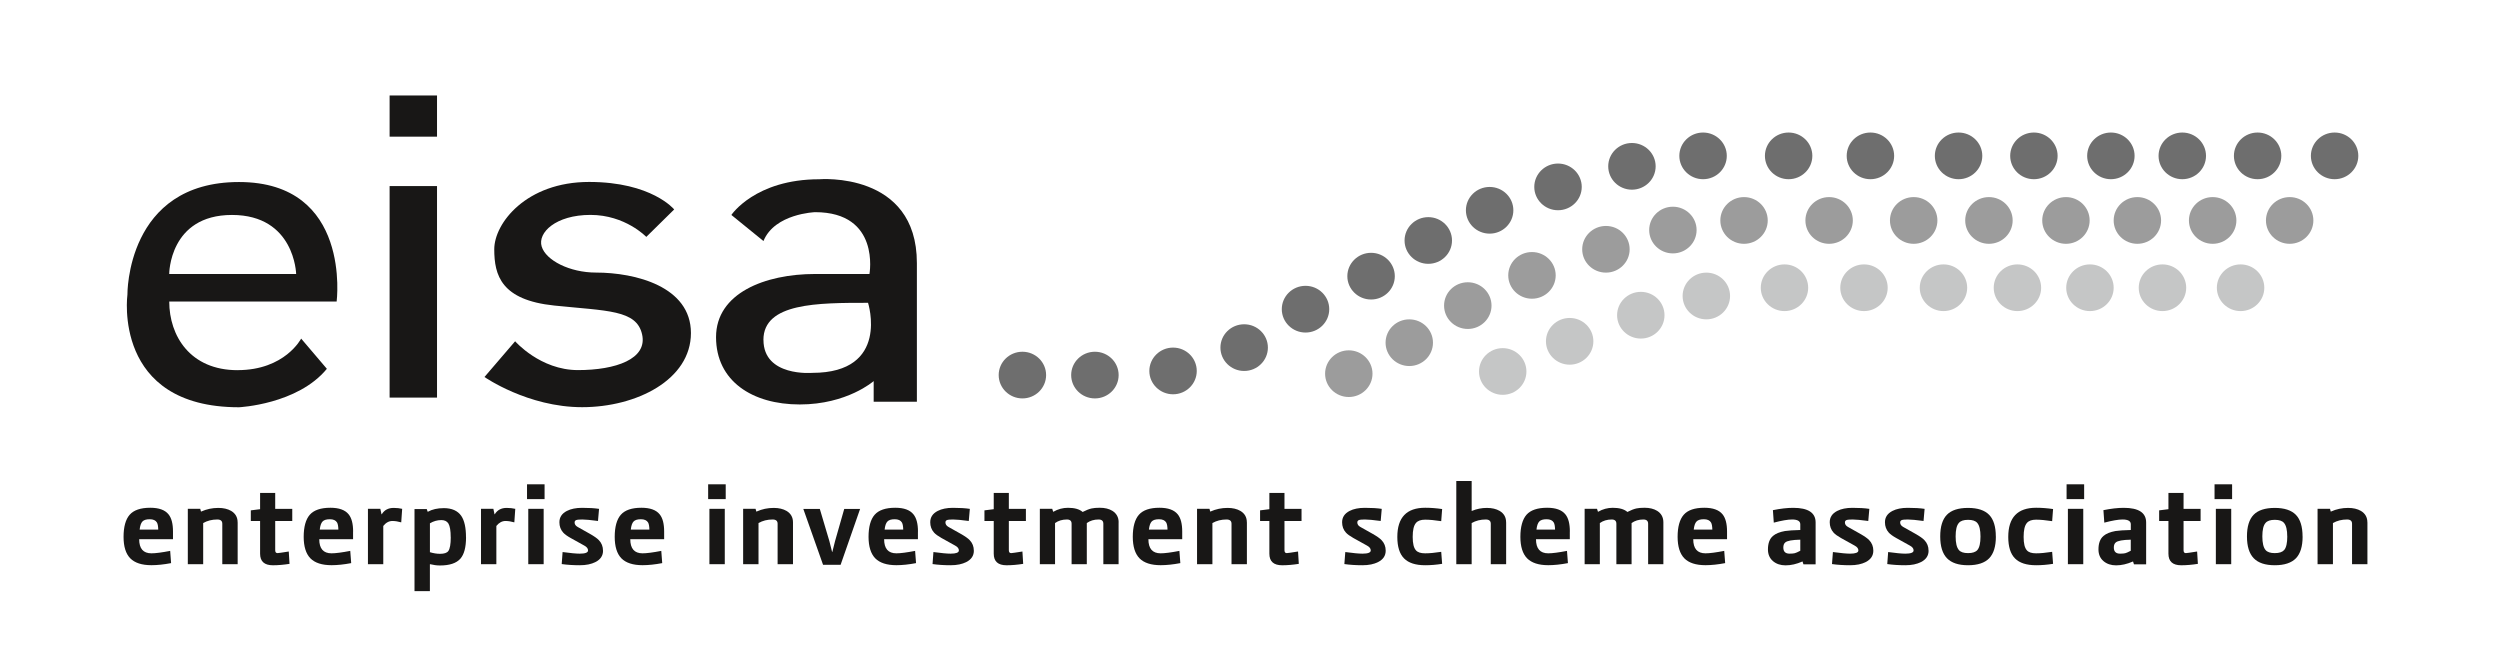<svg width="158" height="42" viewBox="0 0 158 42" fill="none" xmlns="http://www.w3.org/2000/svg">
<path d="M10.933 33.595V34.079H8.796C8.796 34.672 9.053 34.97 9.571 34.97C9.831 34.97 10.227 34.918 10.755 34.816L10.813 35.589C10.357 35.676 9.943 35.72 9.571 35.72C8.963 35.72 8.517 35.574 8.233 35.286C7.949 34.996 7.809 34.541 7.809 33.925C7.809 33.308 7.936 32.827 8.196 32.532C8.454 32.239 8.889 32.09 9.497 32.09C10.041 32.09 10.426 32.228 10.649 32.505C10.84 32.738 10.933 33.101 10.933 33.593M10.001 33.472C9.996 33.261 9.969 33.112 9.919 33.023C9.836 32.884 9.685 32.816 9.462 32.816C9.239 32.816 9.091 32.864 9 32.96C8.913 33.054 8.852 33.224 8.825 33.472H10.001Z" fill="#181716"/>
<path d="M15.02 33.013V35.657H14.049V33.101C14.049 32.921 13.943 32.832 13.733 32.832C13.399 32.832 13.101 32.908 12.841 33.057V35.657H11.87V32.158H12.655L12.703 32.333L12.727 32.325C13.059 32.176 13.417 32.1 13.799 32.1C14.12 32.1 14.391 32.163 14.609 32.289C14.88 32.451 15.018 32.691 15.018 33.013" fill="#181716"/>
<path d="M18.471 32.926H17.393V34.774C17.393 34.897 17.441 34.957 17.539 34.957C17.59 34.957 17.826 34.923 18.25 34.855L18.298 35.636C17.929 35.694 17.576 35.725 17.247 35.725C16.708 35.725 16.438 35.482 16.438 34.993V32.926H15.851V32.255L16.438 32.181V31.152H17.393V32.16H18.471V32.926Z" fill="#181716"/>
<path d="M22.314 33.595V34.079H20.177C20.177 34.672 20.435 34.97 20.952 34.97C21.212 34.97 21.608 34.918 22.136 34.816L22.195 35.589C21.738 35.676 21.324 35.72 20.955 35.72C20.347 35.72 19.901 35.574 19.617 35.286C19.336 34.996 19.193 34.541 19.193 33.925C19.193 33.308 19.32 32.827 19.58 32.532C19.838 32.239 20.273 32.09 20.881 32.09C21.425 32.09 21.81 32.228 22.033 32.505C22.224 32.738 22.317 33.101 22.317 33.593M21.385 33.472C21.38 33.261 21.353 33.112 21.303 33.023C21.22 32.884 21.069 32.816 20.846 32.816C20.623 32.816 20.475 32.864 20.384 32.96C20.294 33.054 20.236 33.224 20.209 33.472H21.385Z" fill="#181716"/>
<path d="M25.417 32.158L25.358 33.013C25.154 32.955 24.968 32.926 24.798 32.926C24.583 32.926 24.39 33.031 24.223 33.24V35.657H23.254V32.158H24.037L24.111 32.5H24.127C24.289 32.234 24.541 32.1 24.878 32.1C25.075 32.1 25.255 32.119 25.417 32.158Z" fill="#181716"/>
<path d="M29.454 33.956C29.454 34.586 29.334 35.035 29.098 35.307C28.843 35.595 28.413 35.738 27.808 35.738C27.604 35.738 27.394 35.71 27.184 35.657L27.169 35.665V37.359H26.197V32.174H26.972L27.028 32.341H27.044C27.317 32.189 27.651 32.114 28.052 32.114C28.557 32.114 28.923 32.278 29.151 32.602C29.353 32.9 29.451 33.35 29.451 33.953M28.485 33.956C28.485 33.543 28.437 33.253 28.339 33.086C28.246 32.939 28.097 32.869 27.893 32.869C27.638 32.869 27.399 32.937 27.171 33.073V34.899C27.394 34.967 27.606 35.001 27.813 35.001C28.074 35.001 28.246 34.944 28.334 34.826C28.434 34.685 28.488 34.395 28.488 33.956" fill="#181716"/>
<path d="M32.565 32.158L32.506 33.013C32.302 32.955 32.116 32.926 31.946 32.926C31.731 32.926 31.537 33.031 31.37 33.24V35.657H30.399V32.158H31.182L31.253 32.5H31.269C31.431 32.234 31.683 32.1 32.02 32.1C32.217 32.1 32.397 32.119 32.559 32.158" fill="#181716"/>
<path d="M34.417 31.544H33.308V30.608H34.417V31.544ZM34.359 35.657H33.387V32.158H34.359V35.657Z" fill="#181716"/>
<path d="M38.112 34.803C38.112 35.119 37.953 35.357 37.637 35.519C37.374 35.655 37.045 35.723 36.641 35.723C36.238 35.723 35.848 35.699 35.5 35.649L35.556 34.889C36.052 34.957 36.413 34.991 36.641 34.991C36.984 34.991 37.159 34.925 37.164 34.795C37.169 34.672 37.09 34.568 36.928 34.481L36.063 34C35.845 33.878 35.691 33.765 35.598 33.663C35.434 33.483 35.354 33.263 35.354 33.007C35.354 32.691 35.511 32.453 35.827 32.291C36.081 32.16 36.402 32.095 36.79 32.095C37.22 32.095 37.576 32.116 37.86 32.16L37.793 32.926C37.337 32.864 37.005 32.832 36.798 32.832C36.602 32.832 36.474 32.845 36.41 32.871C36.347 32.9 36.315 32.947 36.315 33.02C36.315 33.138 36.381 33.232 36.511 33.305L37.278 33.736C37.554 33.893 37.745 34.026 37.849 34.139C38.022 34.319 38.109 34.539 38.109 34.803" fill="#181716"/>
<path d="M41.974 33.595V34.079H39.834C39.834 34.672 40.094 34.97 40.609 34.97C40.87 34.97 41.265 34.918 41.793 34.816L41.852 35.589C41.395 35.676 40.981 35.72 40.609 35.72C40.002 35.72 39.556 35.574 39.272 35.286C38.99 34.996 38.85 34.541 38.85 33.925C38.85 33.308 38.977 32.827 39.237 32.532C39.495 32.239 39.93 32.09 40.538 32.09C41.082 32.09 41.467 32.228 41.69 32.505C41.881 32.738 41.974 33.101 41.974 33.593M41.042 33.472C41.037 33.261 41.01 33.112 40.96 33.023C40.877 32.884 40.726 32.816 40.503 32.816C40.28 32.816 40.132 32.864 40.041 32.96C39.951 33.054 39.893 33.224 39.866 33.472H41.042Z" fill="#181716"/>
<path d="M45.865 31.544H44.755V30.608H45.865V31.544ZM45.806 35.657H44.835V32.158H45.806V35.657Z" fill="#181716"/>
<path d="M50.117 33.013V35.657H49.145V33.101C49.145 32.921 49.039 32.832 48.83 32.832C48.495 32.832 48.198 32.908 47.938 33.057V35.657H46.966V32.158H47.752L47.8 32.333L47.826 32.325C48.158 32.176 48.516 32.1 48.899 32.1C49.22 32.1 49.49 32.163 49.708 32.289C49.979 32.451 50.117 32.691 50.117 33.013Z" fill="#181716"/>
<path d="M54.358 32.166L53.127 35.694H52.017L50.77 32.166H51.813L52.418 34.204L52.588 34.881H52.604L52.776 34.196L53.355 32.166H54.358Z" fill="#181716"/>
<path d="M58.013 33.595V34.079H55.877C55.877 34.672 56.134 34.97 56.652 34.97C56.912 34.97 57.307 34.918 57.835 34.816L57.894 35.589C57.437 35.676 57.023 35.72 56.654 35.72C56.046 35.72 55.6 35.574 55.316 35.286C55.035 34.996 54.892 34.541 54.892 33.925C54.892 33.308 55.019 32.827 55.279 32.532C55.537 32.239 55.972 32.09 56.58 32.09C57.124 32.09 57.506 32.228 57.729 32.505C57.92 32.738 58.016 33.101 58.016 33.593M57.084 33.472C57.079 33.261 57.052 33.112 57.002 33.023C56.92 32.884 56.768 32.816 56.545 32.816C56.322 32.816 56.174 32.864 56.084 32.96C55.993 33.054 55.935 33.224 55.908 33.472H57.084Z" fill="#181716"/>
<path d="M61.548 34.803C61.548 35.119 61.389 35.357 61.073 35.519C60.813 35.655 60.481 35.723 60.078 35.723C59.675 35.723 59.285 35.699 58.937 35.649L58.992 34.889C59.489 34.957 59.85 34.991 60.078 34.991C60.42 34.991 60.596 34.925 60.601 34.795C60.606 34.672 60.527 34.568 60.365 34.481L59.499 34C59.282 33.878 59.128 33.765 59.035 33.663C58.873 33.483 58.791 33.263 58.791 33.007C58.791 32.691 58.947 32.453 59.263 32.291C59.518 32.16 59.839 32.095 60.224 32.095C60.654 32.095 61.01 32.116 61.294 32.16L61.227 32.926C60.771 32.864 60.439 32.832 60.232 32.832C60.036 32.832 59.908 32.845 59.844 32.871C59.781 32.9 59.752 32.947 59.752 33.02C59.752 33.138 59.818 33.232 59.948 33.305L60.715 33.736C60.991 33.893 61.182 34.026 61.286 34.139C61.458 34.319 61.546 34.539 61.546 34.803" fill="#181716"/>
<path d="M64.837 32.926H63.759V34.774C63.759 34.897 63.807 34.957 63.905 34.957C63.956 34.957 64.192 34.923 64.617 34.855L64.665 35.636C64.296 35.694 63.943 35.725 63.613 35.725C63.075 35.725 62.804 35.482 62.804 34.993V32.926H62.217V32.255L62.804 32.181V31.152H63.759V32.16H64.837V32.926Z" fill="#181716"/>
<path d="M70.695 33.013V35.657H69.731V33.101C69.731 32.921 69.631 32.832 69.429 32.832C69.139 32.832 68.893 32.908 68.686 33.057V35.657H67.725V33.101C67.725 32.921 67.627 32.832 67.43 32.832C67.138 32.832 66.886 32.908 66.679 33.057V35.657H65.718V32.158H66.501L66.56 32.341H66.576C66.865 32.176 67.17 32.093 67.497 32.093C67.911 32.093 68.219 32.179 68.42 32.354H68.428C68.646 32.242 68.834 32.168 68.991 32.134C69.116 32.106 69.288 32.09 69.506 32.09C69.827 32.09 70.092 32.155 70.305 32.286C70.565 32.451 70.698 32.694 70.698 33.01" fill="#181716"/>
<path d="M74.716 33.595V34.079H72.579C72.579 34.672 72.837 34.97 73.354 34.97C73.615 34.97 74.01 34.918 74.538 34.816L74.597 35.589C74.14 35.676 73.726 35.72 73.354 35.72C72.747 35.72 72.301 35.574 72.017 35.286C71.735 34.996 71.592 34.541 71.592 33.925C71.592 33.308 71.719 32.827 71.98 32.532C72.237 32.239 72.672 32.09 73.28 32.09C73.824 32.09 74.206 32.228 74.432 32.505C74.623 32.738 74.716 33.101 74.716 33.593M73.787 33.472C73.782 33.261 73.755 33.112 73.705 33.023C73.623 32.884 73.471 32.816 73.248 32.816C73.025 32.816 72.877 32.864 72.786 32.96C72.696 33.054 72.638 33.224 72.611 33.472H73.787Z" fill="#181716"/>
<path d="M78.804 33.013V35.657H77.832V33.101C77.832 32.921 77.726 32.832 77.516 32.832C77.182 32.832 76.885 32.908 76.624 33.057V35.657H75.653V32.158H76.439L76.487 32.333L76.51 32.325C76.842 32.176 77.201 32.1 77.583 32.1C77.904 32.1 78.175 32.163 78.392 32.289C78.666 32.451 78.801 32.691 78.801 33.013" fill="#181716"/>
<path d="M82.257 32.926H81.179V34.774C81.179 34.897 81.227 34.957 81.325 34.957C81.376 34.957 81.612 34.923 82.036 34.855L82.084 35.636C81.715 35.694 81.362 35.725 81.033 35.725C80.494 35.725 80.224 35.482 80.224 34.993V32.926H79.637V32.255L80.224 32.181V31.152H81.179V32.16H82.257V32.926Z" fill="#181716"/>
<path d="M87.576 34.803C87.576 35.119 87.417 35.357 87.101 35.519C86.841 35.655 86.509 35.723 86.105 35.723C85.702 35.723 85.312 35.699 84.964 35.649L85.022 34.889C85.516 34.957 85.88 34.991 86.108 34.991C86.451 34.991 86.626 34.925 86.631 34.795C86.636 34.672 86.557 34.568 86.395 34.481L85.529 34C85.312 33.878 85.158 33.765 85.065 33.663C84.9 33.483 84.821 33.263 84.821 33.007C84.821 32.691 84.98 32.453 85.293 32.291C85.548 32.16 85.869 32.095 86.257 32.095C86.687 32.095 87.042 32.116 87.326 32.16L87.26 32.926C86.803 32.864 86.472 32.832 86.265 32.832C86.068 32.832 85.941 32.845 85.877 32.871C85.814 32.9 85.782 32.947 85.782 33.02C85.782 33.138 85.845 33.232 85.978 33.305L86.745 33.736C87.021 33.893 87.212 34.026 87.316 34.139C87.488 34.319 87.576 34.539 87.576 34.803Z" fill="#181716"/>
<path d="M91.143 35.634C90.774 35.694 90.416 35.723 90.073 35.723C89.466 35.723 89.02 35.579 88.736 35.291C88.452 35.004 88.311 34.552 88.311 33.932C88.311 32.704 88.898 32.09 90.073 32.09C90.405 32.09 90.761 32.116 91.143 32.171L91.085 32.937C90.676 32.874 90.336 32.843 90.068 32.843C89.8 32.843 89.601 32.913 89.487 33.054C89.349 33.214 89.282 33.506 89.282 33.932C89.282 34.358 89.352 34.628 89.487 34.779C89.596 34.907 89.789 34.97 90.068 34.97C90.347 34.97 90.676 34.939 91.085 34.876L91.143 35.634Z" fill="#181716"/>
<path d="M95.188 33.013V35.657H94.217V33.101C94.217 32.921 94.111 32.832 93.901 32.832C93.566 32.832 93.269 32.908 93.009 33.057V35.657H92.038V30.399H93.009V32.289H93.025C93.325 32.163 93.641 32.1 93.967 32.1C94.294 32.1 94.559 32.163 94.777 32.289C95.05 32.451 95.186 32.691 95.186 33.013" fill="#181716"/>
<path d="M99.212 33.595V34.079H97.075C97.075 34.672 97.333 34.97 97.85 34.97C98.11 34.97 98.506 34.918 99.034 34.816L99.093 35.589C98.636 35.676 98.222 35.72 97.853 35.72C97.243 35.72 96.799 35.574 96.513 35.286C96.231 34.996 96.088 34.541 96.088 33.925C96.088 33.308 96.218 32.827 96.475 32.532C96.736 32.239 97.168 32.09 97.779 32.09C98.323 32.09 98.705 32.228 98.931 32.505C99.122 32.738 99.215 33.101 99.215 33.593M98.28 33.472C98.275 33.261 98.248 33.112 98.198 33.023C98.116 32.884 97.964 32.816 97.742 32.816C97.519 32.816 97.37 32.864 97.28 32.96C97.192 33.054 97.131 33.224 97.105 33.472H98.28Z" fill="#181716"/>
<path d="M105.125 33.013V35.657H104.162V33.101C104.162 32.921 104.061 32.832 103.859 32.832C103.57 32.832 103.323 32.908 103.116 33.057V35.657H102.155V33.101C102.155 32.921 102.057 32.832 101.861 32.832C101.569 32.832 101.317 32.908 101.11 33.057V35.657H100.149V32.158H100.932L100.99 32.341H101.006C101.293 32.176 101.601 32.093 101.927 32.093C102.341 32.093 102.649 32.179 102.848 32.354H102.856C103.074 32.242 103.262 32.168 103.419 32.134C103.543 32.106 103.716 32.09 103.934 32.09C104.255 32.09 104.52 32.155 104.733 32.286C104.995 32.451 105.125 32.694 105.125 33.01" fill="#181716"/>
<path d="M109.149 33.595V34.079H107.013C107.013 34.672 107.27 34.97 107.788 34.97C108.048 34.97 108.443 34.918 108.971 34.816L109.03 35.589C108.573 35.676 108.159 35.72 107.788 35.72C107.18 35.72 106.734 35.574 106.45 35.286C106.168 34.996 106.025 34.541 106.025 33.925C106.025 33.308 106.153 32.827 106.413 32.532C106.67 32.239 107.105 32.09 107.713 32.09C108.257 32.09 108.64 32.228 108.865 32.505C109.054 32.738 109.149 33.101 109.149 33.593M108.22 33.472C108.215 33.261 108.188 33.112 108.138 33.023C108.056 32.884 107.904 32.816 107.681 32.816C107.458 32.816 107.31 32.864 107.22 32.96C107.129 33.054 107.071 33.224 107.044 33.472H108.22Z" fill="#181716"/>
<path d="M114.747 35.665H113.977L113.919 35.482L113.903 35.49C113.542 35.649 113.192 35.73 112.846 35.73C112.525 35.73 112.26 35.639 112.05 35.461C111.841 35.281 111.734 35.035 111.734 34.724C111.734 34.335 111.841 34.05 112.053 33.87C112.225 33.723 112.478 33.621 112.809 33.561C113.027 33.527 113.348 33.507 113.778 33.496V33.133C113.778 32.934 113.603 32.832 113.258 32.832C112.992 32.832 112.608 32.898 112.103 33.031L112.048 32.242C112.523 32.145 112.95 32.095 113.332 32.095C114.274 32.095 114.747 32.404 114.747 33.02V35.665ZM113.775 34.108C113.269 34.118 112.953 34.175 112.828 34.283C112.746 34.351 112.706 34.458 112.706 34.604C112.706 34.863 112.839 34.991 113.101 34.991C113.25 34.991 113.359 34.98 113.43 34.962C113.502 34.944 113.619 34.892 113.778 34.808V34.108H113.775Z" fill="#181716"/>
<path d="M118.394 34.803C118.394 35.119 118.234 35.357 117.919 35.519C117.659 35.655 117.327 35.723 116.923 35.723C116.52 35.723 116.13 35.699 115.782 35.649L115.84 34.889C116.337 34.957 116.698 34.991 116.926 34.991C117.268 34.991 117.444 34.925 117.449 34.795C117.454 34.672 117.375 34.568 117.213 34.481L116.347 34C116.13 33.878 115.976 33.765 115.883 33.663C115.721 33.483 115.639 33.263 115.639 33.007C115.639 32.691 115.795 32.453 116.111 32.291C116.366 32.16 116.687 32.095 117.072 32.095C117.502 32.095 117.858 32.116 118.142 32.16L118.075 32.926C117.619 32.864 117.287 32.832 117.08 32.832C116.883 32.832 116.756 32.845 116.692 32.871C116.629 32.9 116.599 32.947 116.599 33.02C116.599 33.138 116.663 33.232 116.796 33.305L117.563 33.736C117.839 33.893 118.03 34.026 118.134 34.139C118.306 34.319 118.394 34.539 118.394 34.803Z" fill="#181716"/>
<path d="M121.887 34.803C121.887 35.119 121.728 35.357 121.412 35.519C121.149 35.655 120.82 35.723 120.416 35.723C120.013 35.723 119.623 35.699 119.275 35.649L119.331 34.889C119.827 34.957 120.188 34.991 120.416 34.991C120.759 34.991 120.934 34.925 120.939 34.795C120.945 34.672 120.865 34.568 120.703 34.481L119.838 34C119.62 33.878 119.466 33.765 119.373 33.663C119.211 33.483 119.129 33.263 119.129 33.007C119.129 32.691 119.286 32.453 119.602 32.291C119.856 32.16 120.178 32.095 120.565 32.095C120.995 32.095 121.351 32.116 121.635 32.16L121.568 32.926C121.112 32.864 120.78 32.832 120.573 32.832C120.377 32.832 120.249 32.845 120.186 32.871C120.122 32.9 120.09 32.947 120.09 33.02C120.09 33.138 120.156 33.232 120.286 33.305L121.053 33.736C121.329 33.893 121.521 34.026 121.624 34.139C121.797 34.319 121.884 34.539 121.884 34.803" fill="#181716"/>
<path d="M126.139 33.911C126.139 34.533 125.998 34.991 125.717 35.283C125.436 35.574 124.99 35.723 124.382 35.723C123.774 35.723 123.336 35.576 123.049 35.281C122.765 34.986 122.622 34.528 122.622 33.904C122.622 33.279 122.763 32.824 123.044 32.534C123.325 32.244 123.771 32.1 124.379 32.1C124.987 32.1 125.433 32.247 125.714 32.537C125.996 32.83 126.136 33.287 126.136 33.911M125.167 33.909C125.167 33.493 125.098 33.206 124.963 33.049C124.854 32.918 124.661 32.853 124.382 32.853C124.103 32.853 123.909 32.918 123.801 33.049C123.663 33.201 123.596 33.486 123.596 33.901C123.596 34.317 123.665 34.604 123.801 34.761C123.909 34.892 124.103 34.957 124.382 34.957C124.661 34.957 124.857 34.892 124.971 34.761C125.101 34.609 125.167 34.324 125.167 33.909Z" fill="#181716"/>
<path d="M129.754 35.634C129.382 35.694 129.027 35.723 128.684 35.723C128.076 35.723 127.631 35.579 127.347 35.291C127.063 35.004 126.922 34.552 126.922 33.932C126.922 32.704 127.508 32.09 128.684 32.09C129.016 32.09 129.372 32.116 129.754 32.171L129.696 32.937C129.287 32.874 128.947 32.843 128.679 32.843C128.411 32.843 128.212 32.913 128.098 33.054C127.96 33.214 127.893 33.506 127.893 33.932C127.893 34.358 127.962 34.628 128.098 34.779C128.207 34.907 128.4 34.97 128.679 34.97C128.958 34.97 129.287 34.939 129.696 34.876L129.754 35.634Z" fill="#181716"/>
<path d="M131.718 31.544H130.608V30.608H131.718V31.544ZM131.662 35.657H130.691V32.158H131.662V35.657Z" fill="#181716"/>
<path d="M135.636 35.665H134.866L134.807 35.482L134.792 35.49C134.431 35.649 134.08 35.73 133.735 35.73C133.414 35.73 133.149 35.639 132.939 35.461C132.729 35.281 132.623 35.035 132.623 34.724C132.623 34.335 132.729 34.05 132.942 33.87C133.114 33.723 133.366 33.621 133.698 33.561C133.916 33.527 134.237 33.507 134.667 33.496V33.133C134.667 32.934 134.494 32.832 134.147 32.832C133.881 32.832 133.496 32.898 132.992 33.031L132.936 32.242C133.411 32.145 133.839 32.095 134.221 32.095C135.163 32.095 135.636 32.404 135.636 33.02V35.665ZM134.664 34.108C134.157 34.118 133.841 34.175 133.717 34.283C133.634 34.351 133.594 34.458 133.594 34.604C133.594 34.863 133.727 34.991 133.99 34.991C134.139 34.991 134.247 34.98 134.319 34.962C134.391 34.944 134.505 34.892 134.664 34.808V34.108Z" fill="#181716"/>
<path d="M139.078 32.926H138.001V34.774C138.001 34.897 138.048 34.957 138.147 34.957C138.197 34.957 138.433 34.923 138.858 34.855L138.906 35.636C138.537 35.694 138.184 35.725 137.852 35.725C137.313 35.725 137.045 35.482 137.045 34.993V32.926H136.458V32.255L137.045 32.181V31.152H138.001V32.16H139.078V32.926Z" fill="#181716"/>
<path d="M141.069 31.544H139.959V30.608H141.069V31.544ZM141.013 35.657H140.042V32.158H141.013V35.657Z" fill="#181716"/>
<path d="M145.525 33.911C145.525 34.533 145.384 34.991 145.103 35.283C144.819 35.574 144.376 35.723 143.768 35.723C143.16 35.723 142.722 35.576 142.436 35.281C142.152 34.986 142.008 34.528 142.008 33.904C142.008 33.279 142.149 32.824 142.43 32.534C142.712 32.244 143.158 32.1 143.765 32.1C144.373 32.1 144.816 32.247 145.1 32.537C145.382 32.83 145.522 33.287 145.522 33.911M144.554 33.909C144.554 33.493 144.485 33.206 144.349 33.049C144.24 32.918 144.047 32.853 143.768 32.853C143.489 32.853 143.293 32.918 143.184 33.049C143.046 33.201 142.98 33.486 142.98 33.901C142.98 34.317 143.049 34.604 143.184 34.761C143.293 34.892 143.487 34.957 143.768 34.957C144.049 34.957 144.243 34.892 144.36 34.761C144.49 34.609 144.556 34.324 144.556 33.909" fill="#181716"/>
<path d="M149.621 33.013V35.657H148.649V33.101C148.649 32.921 148.543 32.832 148.333 32.832C147.999 32.832 147.702 32.908 147.442 33.057V35.657H146.47V32.158H147.256L147.304 32.333L147.328 32.325C147.659 32.176 148.018 32.1 148.4 32.1C148.721 32.1 148.992 32.163 149.209 32.289C149.48 32.451 149.618 32.691 149.618 33.013" fill="#181716"/>
<path d="M51.776 11.329C51.776 11.329 57.947 10.809 57.947 16.624V25.389H55.216V24.085C55.216 24.085 53.541 25.562 50.544 25.562C47.548 25.562 45.254 24.085 45.254 21.307C45.254 18.529 48.341 17.316 51.513 17.316H54.95C54.95 17.316 55.656 13.409 51.513 13.409C51.513 13.409 48.957 13.496 48.251 15.233L46.223 13.585C46.223 13.585 47.723 11.329 51.779 11.329M48.251 21.482C48.251 23.829 51.335 23.565 51.335 23.565C56.272 23.565 54.86 19.138 54.86 19.138C51.686 19.138 48.248 19.138 48.248 21.482" fill="#181716"/>
<path d="M40.846 14.972L42.608 13.237C42.608 13.237 41.196 11.499 37.23 11.499C33.265 11.499 31.237 14.104 31.237 15.754C31.237 17.403 31.678 18.963 35.028 19.31C38.377 19.658 40.23 19.572 40.58 21.132C40.933 22.695 38.905 23.39 36.525 23.39C34.144 23.39 32.556 21.568 32.556 21.568L30.619 23.826C30.619 23.826 33.35 25.734 36.79 25.734C40.23 25.734 43.667 23.999 43.667 21.048C43.667 18.098 40.14 17.227 37.671 17.227C35.994 17.227 34.497 16.449 34.234 15.579C33.968 14.711 35.115 13.582 37.318 13.582C39.521 13.582 40.843 14.97 40.843 14.97" fill="#181716"/>
<path d="M27.62 11.76H24.623V25.128H27.62V11.76Z" fill="#181716"/>
<path d="M27.62 6.034H24.623V8.637H27.62V6.034Z" fill="#181716"/>
<path d="M15.015 23.393C18.011 23.393 19.033 21.399 19.033 21.399L20.658 23.309C18.805 25.564 15.105 25.739 15.105 25.739C7.084 25.739 8.053 18.62 8.053 18.62C8.053 18.62 7.965 11.504 15.105 11.504C22.245 11.504 21.276 19.057 21.276 19.057H10.696C10.696 21.226 12.018 23.395 15.015 23.395M18.717 17.316C18.717 17.316 18.63 13.585 14.662 13.585C10.694 13.585 10.694 17.316 10.694 17.316H18.715H18.717Z" fill="#181716"/>
<path d="M149.045 9.85C149.045 10.665 148.373 11.326 147.548 11.326C146.722 11.326 146.048 10.665 146.048 9.85C146.048 9.035 146.72 8.376 147.548 8.376C148.376 8.376 149.045 9.037 149.045 9.85Z" fill="#6E6E6E"/>
<path d="M144.179 9.85C144.179 10.665 143.508 11.326 142.68 11.326C141.852 11.326 141.183 10.665 141.183 9.85C141.183 9.035 141.854 8.376 142.68 8.376C143.505 8.376 144.179 9.037 144.179 9.85Z" fill="#6E6E6E"/>
<path d="M139.42 9.85C139.42 10.665 138.749 11.326 137.921 11.326C137.093 11.326 136.421 10.665 136.421 9.85C136.421 9.035 137.093 8.376 137.921 8.376C138.749 8.376 139.42 9.037 139.42 9.85Z" fill="#6E6E6E"/>
<path d="M134.906 9.85C134.906 10.665 134.234 11.326 133.409 11.326C132.583 11.326 131.909 10.665 131.909 9.85C131.909 9.035 132.581 8.376 133.409 8.376C134.237 8.376 134.906 9.037 134.906 9.85Z" fill="#6E6E6E"/>
<path d="M130.041 9.85C130.041 10.665 129.369 11.326 128.541 11.326C127.713 11.326 127.044 10.665 127.044 9.85C127.044 9.035 127.715 8.376 128.541 8.376C129.366 8.376 130.041 9.037 130.041 9.85Z" fill="#6E6E6E"/>
<path d="M125.281 9.85C125.281 10.665 124.61 11.326 123.782 11.326C122.954 11.326 122.282 10.665 122.282 9.85C122.282 9.035 122.954 8.376 123.782 8.376C124.61 8.376 125.281 9.037 125.281 9.85Z" fill="#6E6E6E"/>
<path d="M146.205 13.932C146.205 14.748 145.533 15.409 144.708 15.409C143.882 15.409 143.208 14.748 143.208 13.932C143.208 13.117 143.88 12.456 144.708 12.456C145.536 12.456 146.205 13.117 146.205 13.932Z" fill="#9C9C9C"/>
<path d="M143.104 18.187C143.104 18.999 142.433 19.661 141.605 19.661C140.777 19.661 140.105 18.999 140.105 18.187C140.105 17.374 140.777 16.71 141.605 16.71C142.433 16.71 143.104 17.371 143.104 18.187Z" fill="#C5C6C6"/>
<path d="M138.168 18.187C138.168 18.999 137.496 19.661 136.668 19.661C135.84 19.661 135.168 18.999 135.168 18.187C135.168 17.374 135.84 16.71 136.668 16.71C137.496 16.71 138.168 17.371 138.168 18.187Z" fill="#C5C6C6"/>
<path d="M133.584 18.187C133.584 18.999 132.912 19.661 132.084 19.661C131.256 19.661 130.585 18.999 130.585 18.187C130.585 17.374 131.256 16.71 132.084 16.71C132.912 16.71 133.584 17.371 133.584 18.187Z" fill="#C5C6C6"/>
<path d="M129 18.187C129 18.999 128.329 19.661 127.5 19.661C126.672 19.661 126.003 18.999 126.003 18.187C126.003 17.374 126.672 16.71 127.5 16.71C128.329 16.71 129 17.371 129 18.187Z" fill="#C5C6C6"/>
<path d="M124.326 18.187C124.326 18.999 123.654 19.661 122.829 19.661C122.004 19.661 121.329 18.999 121.329 18.187C121.329 17.374 122.001 16.71 122.829 16.71C123.657 16.71 124.326 17.371 124.326 18.187Z" fill="#C5C6C6"/>
<path d="M119.302 18.187C119.302 18.999 118.63 19.661 117.805 19.661C116.979 19.661 116.305 18.999 116.305 18.187C116.305 17.374 116.976 16.71 117.805 16.71C118.633 16.71 119.302 17.371 119.302 18.187Z" fill="#C5C6C6"/>
<path d="M114.277 18.187C114.277 18.999 113.606 19.661 112.78 19.661C111.955 19.661 111.281 18.999 111.281 18.187C111.281 17.374 111.952 16.71 112.78 16.71C113.608 16.71 114.277 17.371 114.277 18.187Z" fill="#C5C6C6"/>
<path d="M109.34 18.707C109.34 19.52 108.669 20.183 107.841 20.183C107.013 20.183 106.341 19.522 106.341 18.707C106.341 17.891 107.013 17.23 107.841 17.23C108.669 17.23 109.34 17.891 109.34 18.707Z" fill="#C5C6C6"/>
<path d="M105.197 19.922C105.197 20.737 104.526 21.398 103.7 21.398C102.875 21.398 102.2 20.737 102.2 19.922C102.2 19.107 102.872 18.445 103.7 18.445C104.528 18.445 105.197 19.107 105.197 19.922Z" fill="#C5C6C6"/>
<path d="M100.701 21.571C100.701 22.386 100.029 23.048 99.204 23.048C98.379 23.048 97.704 22.386 97.704 21.571C97.704 20.756 98.376 20.095 99.204 20.095C100.032 20.095 100.701 20.753 100.701 21.571Z" fill="#C5C6C6"/>
<path d="M96.47 23.479C96.47 24.294 95.799 24.953 94.97 24.953C94.142 24.953 93.473 24.292 93.473 23.479C93.473 22.666 94.145 22.002 94.97 22.002C95.796 22.002 96.47 22.663 96.47 23.479Z" fill="#C5C6C6"/>
<path d="M141.34 13.932C141.34 14.748 140.668 15.409 139.84 15.409C139.012 15.409 138.34 14.748 138.34 13.932C138.34 13.117 139.012 12.456 139.84 12.456C140.668 12.456 141.34 13.117 141.34 13.932Z" fill="#9C9C9C"/>
<path d="M136.581 13.932C136.581 14.748 135.909 15.409 135.081 15.409C134.253 15.409 133.584 14.748 133.584 13.932C133.584 13.117 134.255 12.456 135.081 12.456C135.906 12.456 136.581 13.117 136.581 13.932Z" fill="#9C9C9C"/>
<path d="M132.066 13.932C132.066 14.748 131.394 15.409 130.569 15.409C129.743 15.409 129.069 14.748 129.069 13.932C129.069 13.117 129.741 12.456 130.569 12.456C131.397 12.456 132.066 13.117 132.066 13.932Z" fill="#9C9C9C"/>
<path d="M127.2 13.932C127.2 14.748 126.529 15.409 125.701 15.409C124.873 15.409 124.201 14.748 124.201 13.932C124.201 13.117 124.873 12.456 125.701 12.456C126.529 12.456 127.2 13.117 127.2 13.932Z" fill="#9C9C9C"/>
<path d="M122.444 13.932C122.444 14.748 121.773 15.409 120.944 15.409C120.116 15.409 119.445 14.748 119.445 13.932C119.445 13.117 120.116 12.456 120.944 12.456C121.773 12.456 122.444 13.117 122.444 13.932Z" fill="#9C9C9C"/>
<path d="M117.099 13.932C117.099 14.748 116.427 15.409 115.599 15.409C114.771 15.409 114.102 14.748 114.102 13.932C114.102 13.117 114.774 12.456 115.599 12.456C116.424 12.456 117.099 13.117 117.099 13.932Z" fill="#9C9C9C"/>
<path d="M111.721 13.932C111.721 14.748 111.05 15.409 110.222 15.409C109.393 15.409 108.725 14.748 108.725 13.932C108.725 13.117 109.396 12.456 110.222 12.456C111.047 12.456 111.721 13.117 111.721 13.932Z" fill="#9C9C9C"/>
<path d="M107.225 14.538C107.225 15.354 106.553 16.015 105.725 16.015C104.897 16.015 104.228 15.354 104.228 14.538C104.228 13.723 104.9 13.064 105.725 13.064C106.551 13.064 107.225 13.726 107.225 14.538Z" fill="#9C9C9C"/>
<path d="M102.994 15.756C102.994 16.569 102.323 17.23 101.495 17.23C100.666 17.23 99.995 16.569 99.995 15.756C99.995 14.944 100.666 14.28 101.495 14.28C102.323 14.28 102.994 14.938 102.994 15.756Z" fill="#9C9C9C"/>
<path d="M98.32 17.403C98.32 18.218 97.648 18.879 96.82 18.879C95.992 18.879 95.321 18.218 95.321 17.403C95.321 16.587 95.992 15.929 96.82 15.929C97.648 15.929 98.32 16.59 98.32 17.403Z" fill="#9C9C9C"/>
<path d="M94.264 19.313C94.264 20.128 93.593 20.79 92.765 20.79C91.937 20.79 91.265 20.131 91.265 19.313C91.265 18.495 91.937 17.839 92.765 17.839C93.593 17.839 94.264 18.5 94.264 19.313Z" fill="#9C9C9C"/>
<path d="M90.564 21.657C90.564 22.473 89.893 23.134 89.067 23.134C88.242 23.134 87.568 22.473 87.568 21.657C87.568 20.842 88.239 20.183 89.067 20.183C89.896 20.183 90.564 20.845 90.564 21.657Z" fill="#9C9C9C"/>
<path d="M119.71 9.85C119.71 10.665 119.039 11.326 118.211 11.326C117.382 11.326 116.711 10.665 116.711 9.85C116.711 9.035 117.382 8.376 118.211 8.376C119.039 8.376 119.71 9.037 119.71 9.85Z" fill="#6E6E6E"/>
<path d="M114.54 9.85C114.54 10.665 113.868 11.326 113.04 11.326C112.212 11.326 111.543 10.665 111.543 9.85C111.543 9.035 112.215 8.376 113.04 8.376C113.866 8.376 114.54 9.037 114.54 9.85Z" fill="#6E6E6E"/>
<path d="M109.133 9.85C109.133 10.665 108.462 11.326 107.634 11.326C106.806 11.326 106.134 10.665 106.134 9.85C106.134 9.035 106.806 8.376 107.634 8.376C108.462 8.376 109.133 9.037 109.133 9.85Z" fill="#6E6E6E"/>
<path d="M104.637 10.511C104.637 11.326 103.965 11.988 103.137 11.988C102.309 11.988 101.64 11.326 101.64 10.511C101.64 9.696 102.312 9.037 103.137 9.037C103.963 9.037 104.637 9.698 104.637 10.511Z" fill="#6E6E6E"/>
<path d="M99.966 11.813C99.966 12.628 99.294 13.287 98.466 13.287C97.638 13.287 96.966 12.625 96.966 11.813C96.966 11 97.638 10.336 98.466 10.336C99.294 10.336 99.966 10.997 99.966 11.813Z" fill="#6E6E6E"/>
<path d="M95.644 13.289C95.644 14.104 94.973 14.766 94.145 14.766C93.317 14.766 92.645 14.104 92.645 13.289C92.645 12.474 93.317 11.815 94.145 11.815C94.973 11.815 95.644 12.476 95.644 13.289Z" fill="#6E6E6E"/>
<path d="M91.767 15.2C91.767 16.015 91.095 16.674 90.267 16.674C89.439 16.674 88.768 16.012 88.768 15.2C88.768 14.387 89.439 13.723 90.267 13.723C91.095 13.723 91.767 14.384 91.767 15.2Z" fill="#6E6E6E"/>
<path d="M88.152 17.455C88.152 18.27 87.48 18.929 86.652 18.929C85.824 18.929 85.152 18.268 85.152 17.455C85.152 16.642 85.824 15.978 86.652 15.978C87.48 15.978 88.152 16.64 88.152 17.455Z" fill="#6E6E6E"/>
<path d="M84.008 19.54C84.008 20.356 83.337 21.017 82.509 21.017C81.681 21.017 81.009 20.356 81.009 19.54C81.009 18.725 81.681 18.064 82.509 18.064C83.337 18.064 84.008 18.725 84.008 19.54Z" fill="#6E6E6E"/>
<path d="M80.131 21.968C80.131 22.784 79.459 23.445 78.631 23.445C77.803 23.445 77.131 22.784 77.131 21.968C77.131 21.153 77.803 20.494 78.631 20.494C79.459 20.494 80.131 21.155 80.131 21.968Z" fill="#6E6E6E"/>
<path d="M75.635 23.445C75.635 24.258 74.963 24.919 74.138 24.919C73.312 24.919 72.638 24.258 72.638 23.445C72.638 22.632 73.309 21.968 74.138 21.968C74.966 21.968 75.635 22.63 75.635 23.445Z" fill="#6E6E6E"/>
<path d="M70.698 23.704C70.698 24.519 70.026 25.18 69.198 25.18C68.37 25.18 67.698 24.519 67.698 23.704C67.698 22.888 68.37 22.23 69.198 22.23C70.026 22.23 70.698 22.891 70.698 23.704Z" fill="#6E6E6E"/>
<path d="M66.114 23.704C66.114 24.519 65.442 25.18 64.617 25.18C63.791 25.18 63.117 24.519 63.117 23.704C63.117 22.888 63.789 22.23 64.617 22.23C65.445 22.23 66.114 22.891 66.114 23.704Z" fill="#6E6E6E"/>
<path d="M86.742 23.617C86.742 24.43 86.071 25.091 85.243 25.091C84.415 25.091 83.746 24.43 83.746 23.617C83.746 22.805 84.417 22.141 85.243 22.141C86.068 22.141 86.742 22.802 86.742 23.617Z" fill="#9C9C9C"/>
</svg>
